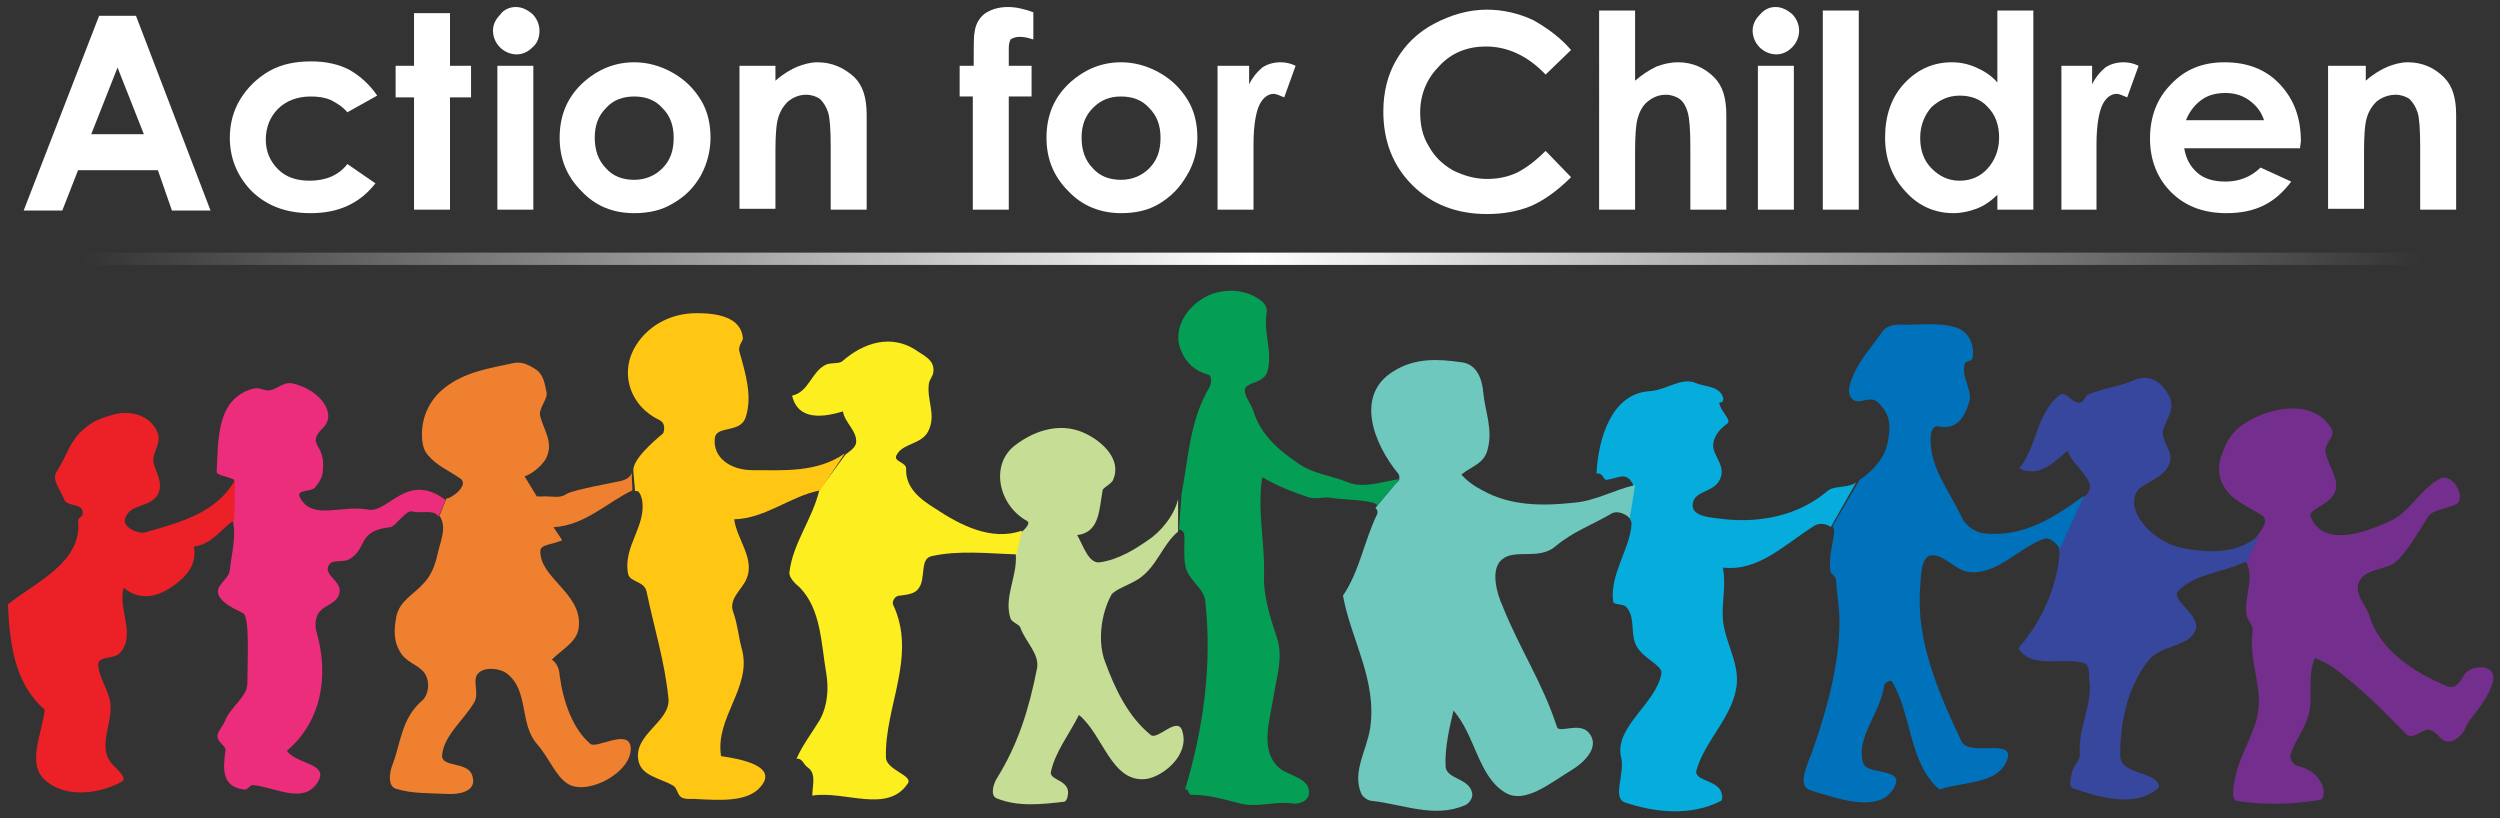 <?xml version="1.0" encoding="utf-8"?>
<!-- Generator: Adobe Illustrator 27.7.0, SVG Export Plug-In . SVG Version: 6.00 Build 0)  -->
<svg version="1.1" id="Layer_1" xmlns="http://www.w3.org/2000/svg" xmlns:xlink="http://www.w3.org/1999/xlink" x="0px" y="0px"
	 viewBox="0 0 285 93.3" style="enable-background:new 0 0 285 93.3;" xml:space="preserve">
<rect x="0" y="0" width="285" height="93.3" fill="#333333" stroke="none"/>
<style type="text/css">
	.st0{fill:#FFFFFF;}
	.st1{fill:#742F8E;}
	.st2{fill:#37479D;}
	.st3{fill:#0072BB;}
	.st4{fill:#05ACDC;}
	.st5{fill:#6EC8BE;}
	.st6{fill:#049F55;}
	.st7{fill:#C5DD94;}
	.st8{fill:#FCEE1F;}
	.st9{fill:#FFC614;}
	.st10{fill:#EF802F;}
	.st11{fill:#EB2D7C;}
	.st12{fill:#EB2127;}
	.st13{fill:url(#SVGID_1_);}
</style>
<g>
	<g>
		<path class="st0" d="M11.3,1.8h4.2l8.5,22.2h-4.4L18,19.4H8.9l-1.8,4.6H2.7L11.3,1.8 M13.4,7.7l-3,7.6h6L13.4,7.7z"/>
		<path class="st0" d="M43,10.9l-3.4,1.9c-0.6-0.7-1.3-1.1-1.9-1.4C37,11.1,36.3,11,35.4,11c-1.5,0-2.8,0.5-3.7,1.4
			c-0.9,0.9-1.4,2.1-1.4,3.5c0,1.4,0.5,2.5,1.4,3.4c0.9,0.9,2.1,1.3,3.6,1.3c1.8,0,3.3-0.6,4.3-1.9l3.2,2.2
			c-1.8,2.3-4.2,3.4-7.4,3.4c-2.9,0-5.1-0.9-6.8-2.6c-1.6-1.7-2.4-3.7-2.4-6c0-1.6,0.4-3.1,1.2-4.4c0.8-1.3,1.9-2.4,3.3-3.2
			c1.4-0.8,3-1.1,4.8-1.1c1.6,0,3.1,0.3,4.4,1C41.1,8.7,42.2,9.7,43,10.9"/>
		<polyline class="st0" points="47.2,1.5 51.3,1.5 51.3,7.5 53.7,7.5 53.7,11.1 51.3,11.1 51.3,23.9 47.2,23.9 47.2,11.1 45.1,11.1 
			45.1,7.5 47.2,7.5 47.2,1.5 		"/>
		<path class="st0" d="M58.8,0.8c0.7,0,1.3,0.3,1.9,0.8c0.5,0.5,0.8,1.2,0.8,1.9c0,0.7-0.2,1.4-0.8,1.9c-0.5,0.5-1.1,0.8-1.8,0.8
			c-0.7,0-1.4-0.3-1.9-0.8c-0.5-0.5-0.8-1.2-0.8-1.9c0-0.7,0.3-1.3,0.8-1.8C57.4,1.1,58.1,0.8,58.8,0.8 M56.7,7.5h4.1v16.4h-4.1V7.5
			z"/>
		<path class="st0" d="M72.3,7.1c1.5,0,3,0.4,4.4,1.2c1.4,0.8,2.4,1.8,3.2,3.1c0.8,1.3,1.1,2.8,1.1,4.3c0,1.5-0.4,3-1.1,4.3
			c-0.8,1.4-1.8,2.4-3.2,3.2c-1.3,0.8-2.8,1.1-4.4,1.1c-2.4,0-4.4-0.8-6-2.5c-1.7-1.7-2.5-3.7-2.5-6.1c0-2.6,0.9-4.7,2.8-6.4
			C68.2,7.9,70.1,7.1,72.3,7.1 M72.3,11c-1.3,0-2.4,0.4-3.2,1.3c-0.9,0.9-1.3,2-1.3,3.4c0,1.4,0.4,2.6,1.3,3.5
			c0.8,0.9,1.9,1.3,3.2,1.3c1.3,0,2.4-0.5,3.2-1.3c0.9-0.9,1.3-2,1.3-3.5c0-1.4-0.4-2.5-1.3-3.4C74.7,11.4,73.6,11,72.3,11z"/>
		<path class="st0" d="M84.3,7.5h4.1v1.7c0.9-0.8,1.8-1.3,2.5-1.6c0.8-0.3,1.5-0.5,2.3-0.5c1.6,0,3,0.6,4.2,1.7c1,1,1.4,2.4,1.4,4.3
			v10.8h-4.1v-7.2c0-2-0.1-3.3-0.3-3.9c-0.2-0.6-0.5-1.1-0.9-1.5c-0.4-0.3-1-0.5-1.6-0.5c-0.8,0-1.5,0.3-2.1,0.8
			c-0.6,0.6-1,1.3-1.2,2.3c-0.1,0.5-0.2,1.6-0.2,3.3v6.6h-4.1V7.5"/>
		<path class="st0" d="M109.5,7.5h1.5c0-2.1,0-3.4,0.1-3.8c0.1-0.9,0.5-1.6,1.1-2.1c0.7-0.5,1.6-0.8,2.7-0.8c0.9,0,1.8,0.2,2.9,0.6
			v3.1c-0.6-0.2-1.1-0.3-1.5-0.3c-0.5,0-0.8,0.1-1.1,0.3C115.1,4.7,115,5,115,5.5l0,2h2.6V11H115v12.9h-4.1V11h-1.5V7.5"/>
		<path class="st0" d="M127.8,7.1c1.5,0,3,0.4,4.4,1.2c1.4,0.8,2.4,1.8,3.2,3.1c0.8,1.3,1.1,2.8,1.1,4.3c0,1.5-0.4,3-1.2,4.3
			c-0.8,1.4-1.8,2.4-3.1,3.2c-1.3,0.8-2.8,1.1-4.4,1.1c-2.3,0-4.4-0.8-6-2.5c-1.7-1.7-2.5-3.7-2.5-6.1c0-2.6,0.9-4.7,2.8-6.4
			C123.7,7.9,125.6,7.1,127.8,7.1 M127.8,11c-1.3,0-2.3,0.4-3.2,1.3c-0.9,0.9-1.3,2-1.3,3.4c0,1.4,0.4,2.6,1.3,3.5
			c0.8,0.9,1.9,1.3,3.2,1.3c1.3,0,2.4-0.5,3.2-1.3c0.9-0.9,1.3-2,1.3-3.5c0-1.4-0.4-2.5-1.3-3.4C130.2,11.4,129.1,11,127.8,11z"/>
		<path class="st0" d="M138.8,7.5h3.6v2.1c0.4-0.8,0.9-1.4,1.5-1.9c0.6-0.4,1.3-0.6,2.1-0.6c0.5,0,1.1,0.1,1.7,0.4l-1.3,3.6
			c-0.5-0.2-0.9-0.4-1.2-0.4c-0.6,0-1.2,0.4-1.6,1.2c-0.4,0.8-0.7,2.3-0.7,4.6l0,0.8v6.6h-4.1V7.5"/>
		<path class="st0" d="M179.1,5.7l-2.9,2.8c-2-2.1-4.3-3.2-6.8-3.2c-2.1,0-3.9,0.7-5.3,2.2c-1.4,1.4-2.2,3.2-2.2,5.3
			c0,1.5,0.3,2.8,1,3.9c0.6,1.1,1.5,2,2.7,2.7c1.2,0.6,2.5,1,3.9,1c1.2,0,2.3-0.2,3.4-0.7c1-0.5,2.1-1.3,3.3-2.5l2.9,3
			c-1.6,1.6-3.2,2.7-4.6,3.3c-1.5,0.6-3.1,0.9-5,0.9c-3.4,0-6.3-1.1-8.5-3.3c-2.2-2.2-3.3-5-3.3-8.4c0-2.2,0.5-4.2,1.5-5.9
			c1-1.7,2.4-3.1,4.3-4.1c1.9-1,3.9-1.6,6-1.6c1.8,0,3.6,0.4,5.3,1.2C176.4,3.2,177.9,4.3,179.1,5.7"/>
		<path class="st0" d="M182.3,1.2h4.1v8c0.8-0.7,1.6-1.2,2.4-1.6c0.8-0.3,1.6-0.5,2.5-0.5c1.6,0,3,0.6,4.1,1.7c1,1,1.4,2.4,1.4,4.3
			v10.8h-4.1v-7.2c0-1.9-0.1-3.2-0.3-3.9c-0.2-0.7-0.5-1.2-0.9-1.5c-0.4-0.3-1-0.5-1.6-0.5c-0.8,0-1.5,0.3-2.1,0.8
			c-0.6,0.5-1,1.3-1.2,2.3c-0.1,0.5-0.2,1.6-0.2,3.4v6.6h-4.1V1.2"/>
		<path class="st0" d="M202.4,0.8c0.7,0,1.3,0.3,1.9,0.8c0.5,0.5,0.8,1.2,0.8,1.9c0,0.7-0.3,1.4-0.8,1.9c-0.5,0.5-1.1,0.8-1.8,0.8
			c-0.7,0-1.4-0.3-1.9-0.8c-0.5-0.5-0.8-1.2-0.8-1.9c0-0.7,0.3-1.3,0.8-1.8C201.1,1.1,201.7,0.8,202.4,0.8 M200.4,7.5h4.1v16.4h-4.1
			V7.5z"/>
		<rect x="207.8" y="1.2" class="st0" width="4.1" height="22.7"/>
		<path class="st0" d="M227.7,1.2h4.1v22.7h-4.1v-1.7c-0.8,0.8-1.6,1.3-2.4,1.6c-0.8,0.3-1.7,0.5-2.6,0.5c-2.1,0-4-0.8-5.5-2.5
			c-1.5-1.6-2.3-3.7-2.3-6.1c0-2.5,0.7-4.6,2.2-6.2c1.5-1.6,3.3-2.4,5.4-2.4c1,0,1.9,0.2,2.8,0.6c0.9,0.4,1.7,0.9,2.4,1.7V1.2
			 M223.4,10.9c-1.3,0-2.3,0.5-3.2,1.3c-0.8,0.9-1.3,2.1-1.3,3.5c0,1.4,0.4,2.6,1.3,3.5c0.9,0.9,1.9,1.4,3.2,1.4
			c1.3,0,2.4-0.5,3.2-1.4c0.8-0.9,1.3-2.1,1.3-3.5c0-1.4-0.4-2.6-1.3-3.5C225.8,11.3,224.7,10.9,223.4,10.9z"/>
		<path class="st0" d="M235,7.5h3.5v2.1c0.4-0.8,0.9-1.4,1.5-1.9c0.6-0.4,1.3-0.6,2.1-0.6c0.5,0,1.1,0.1,1.7,0.4l-1.3,3.6
			c-0.5-0.2-0.9-0.4-1.2-0.4c-0.6,0-1.2,0.4-1.6,1.2c-0.4,0.8-0.7,2.3-0.7,4.6l0,0.8v6.6H235V7.5"/>
		<path class="st0" d="M262.2,16.9H249c0.2,1.2,0.7,2.1,1.5,2.8c0.8,0.7,1.9,1,3.2,1c1.5,0,2.9-0.5,4-1.6l3.5,1.6
			c-0.9,1.2-1.9,2.1-3.1,2.7c-1.2,0.6-2.6,0.9-4.3,0.9c-2.6,0-4.7-0.8-6.3-2.4c-1.6-1.6-2.4-3.7-2.4-6.1c0-2.5,0.8-4.6,2.4-6.2
			c1.6-1.7,3.6-2.5,6.1-2.5c2.6,0,4.7,0.8,6.3,2.5c1.6,1.7,2.4,3.8,2.4,6.5L262.2,16.9 M258.1,13.7c-0.3-0.9-0.8-1.6-1.6-2.2
			c-0.8-0.6-1.7-0.9-2.8-0.9c-1.2,0-2.2,0.3-3,1c-0.5,0.4-1.1,1.1-1.5,2.1H258.1z"/>
		<path class="st0" d="M265.6,7.5h4.1v1.7c0.9-0.8,1.8-1.3,2.5-1.6c0.8-0.3,1.5-0.5,2.3-0.5c1.6,0,3,0.6,4.1,1.7
			c1,1,1.4,2.4,1.4,4.3v10.8h-4.1v-7.2c0-2-0.1-3.3-0.3-3.9c-0.2-0.6-0.5-1.1-0.9-1.5c-0.4-0.3-1-0.5-1.6-0.5
			c-0.8,0-1.6,0.3-2.2,0.8c-0.6,0.6-1,1.3-1.2,2.3c-0.1,0.5-0.2,1.6-0.2,3.3v6.6h-4.1V7.5"/>
		<path class="st1" d="M256,63.9c1.1,2-0.2,4.1,0.1,6.2c0.1,0.6,0.8,1.2,0.7,1.8c-0.5,3.5,1.3,6.6,0.5,9.9c-0.6,2.4-2,4.4-2.5,6.9
			c-0.2,0.9-0.5,2.5,0.2,2.6c3.1,0.5,6.3,0.4,9.4-0.1c0.7-0.1,0.6-1.3,0.2-2c-0.6-1.1-1.7-1.7-2.8-1.9c-0.2-0.1-0.8-0.6-0.7-1.2
			c0.5-1.7,1.7-3,2.1-4.7c0.5-2.1-0.2-4.3,0.7-6.4c0.7,0.3,1.5,0.7,2.1,1.1c3.1,2.3,5.6,4.8,8.2,7.5c0.8,0.8,1.6-0.2,2.4-0.4
			c0.6-0.2,1.4,0.7,1.7,1c1,1,2.5-0.4,2.8-1.3c0.3-0.9,2.3-2.7,3-4.9c0.8-2.3-2-2.3-3-1.3c-0.6,0.8-1,2-2.2,1.5
			c-3.8-1.6-7.6-4.1-8.8-8c-0.3-1.1-1.5-2.2-1.3-3.4c0.4-2.2,3.3-1.6,4.6-3c1.4-1.5,2.3-3.2,3.4-4.9c0.6-0.9,2.4-0.9,3.3-1.5
			c0.7-0.5,0.2-2.2-0.9-2.8c-0.3-0.2-0.8-0.2-1.1,0c-2.2,1.2-3.3,3.6-5.4,4.7c-3,1.4-7.8,3.2-9.3-0.4c-0.3-0.7,1.7-1.3,2.4-2.2
			c1.4-1.6-0.4-3.4-0.7-5.2c-0.1-1,1.2-1.8,0.7-2.6c-1.9-3.3-6.6-2.7-9.8-0.7c-1.5,0.9-2.2,2.1-2.7,3.6c-0.4,1-0.5,2.2,0,3.2
			c0.8,1.9,2.7,2.6,4.5,3.7c1,0.6-0.1,1.9-0.5,2.4L256,63.9"/>
		<path class="st2" d="M234.7,62.7c0,0.1,0.1,0.2,0.1,0.3c-0.3,4-2.1,7.9-4.7,10.9c1.4,2.4,5.2,1,7.5,1.7c0.7,0.2,0.5,1.4,0.6,2.1
			c0.3,2.8-1.3,5.3-1.1,8.2c0.1,0.8-0.8,1.4-0.9,2.2c-0.1,0.6-0.5,1.6,0.2,1.8c3,1,6.9,2.2,9.6,0c0.3-0.2,0-0.9-0.6-1.2
			c-1.5-0.8-3.7-0.9-3.7-2.6c0-2.6,0.4-5.5,1.5-7.9c0.5-1.1,1.1-2.2,1.9-3.1c1.5-1.6,4.5-1.4,5.2-3.3c0.6-1.7-2.9-3.4-2-4.4
			c1.7-1.9,4.9-2.1,7.6-3.3c0.1,0,0.2-0.1,0.3-0.1l1.4-3.1c-2.3,2.3-6,2.2-9.1,1.5c-2.8-0.6-6.1-3.8-5-6.2c0.6-1.2,3.1-1.5,3.8-3.3
			c0.6-1.4-1-2.6-0.7-3.9c0.4-1.3,1.4-2.4,0.7-3.8c-0.8-1.6-2.2-2.6-3.9-1.9c-1.8,0.8-3.5,0.9-5.4,1.7c-0.4,0.2-0.3,0.8-0.9,0.9
			c-1,0.1-1.5-1.5-2.4-0.8c-2.6,2.2-2.5,5.8-4.5,8.3c2.3,1.1,3.9-0.7,5.5-2c0.7,2,4,3.7,1.8,5.3L234.7,62.7"/>
		<path class="st3" d="M208.9,60c0.1,0.1,0.2,0.3,0.2,0.5c-0.1,1.5-0.7,3-0.4,4.7c0.1,0.3,0.6,0.5,0.6,0.9c0.1,1.6,0.4,3.2,0.4,4.6
			c0,4.9-1.3,9.7-2.9,14.4c-0.6,1.8-2.1,4.5-0.4,5c3,0.9,8.3,2.9,9.7-0.7c0.7-1.8-3.3-1.1-3.7-2.4c-0.9-2.9,2-5.7,2.4-8.9
			c0-0.2,0.7-0.7,0.9-0.4c2.3,3.9,1.9,9.3,5.4,12.3c2.7-0.9,6.4-0.6,7.6-3.1c1.4-3-4.2-0.5-5.1-2.4c-2.6-5.5-5.2-11.5-4.7-17.5
			c0.1-1,0-3.6,1.3-3.7c1.4-0.1,2.7,1.7,4.2,1.9c3.3,0.4,5.7-2.8,8.7-3.8c0.5-0.2,1.5,0.6,1.7,1.2l2.8-6.1c-3.4,2.5-7,4.8-11.4,4.3
			c-1-0.1-2.1-0.8-2.6-1.9c-1.4-3-3.7-5.7-3.5-9.1c0-0.4,0.2-1.3,0.8-1.2c2.3,0.5,3.1-1.2,3.6-2.8c0.4-1.4-1-2.8-0.5-4.4
			c0.1-0.3,0.8-0.1,0.9-0.7c0.2-1.6-0.6-3-2-3.4c-2.1-0.6-4.2-0.2-6.4-0.3c-0.7,0-1.5,0.2-1.9,0.8c-1.2,1.7-2.4,3-3.2,4.7
			c-0.4,0.9-1.1,2.4-0.1,3.1c0.7,0.5,1.9-0.5,2.7,0.2c1.5,1.3,1.6,2.8,1.2,4.6c-0.3,1.8-1.7,3.3-3.2,4.3L208.9,60"/>
		<path class="st4" d="M185.8,59.1c0.1,0.2,0.2,0.4,0.2,0.6c-0.2,3-2.5,5.7-2.1,8.9c0.1,0.4,1.2,0.2,1.5,0.6c1,1.1,0.5,2.8,1,4.1
			c0.6,1.7,3.2,2.5,3,3.5c-0.6,3.4-5.4,6.1-4.6,9.5c0.5,1.9-1.1,4.7,0.5,5.2c3.3,1.1,7.4,1.6,10.9-0.2c0.2-0.1,0.2-0.9-0.2-1.4
			c-0.8-1-2.9-1-2.6-2.1c1-3.5,4.3-6.2,4.6-9.9c0.2-2.6-1.5-5-1.6-7.5c-0.1-1.9,0.4-3.8,0-5.7c4.1,0.5,7.1-2.7,10.5-4.8
			c0.5-0.3,1.4-0.2,1.8,0.2l2.9-5.1c-1,0.7-2.5,0.3-3.3,1c-3.3,2.8-7.6,3.6-11.6,3.2c-1.4-0.2-4.1-0.2-3.7-1.9
			c0.3-1.5,2.7-1.1,3.2-3c0.4-1.3-0.9-2.4-0.9-3.5c0-0.9,0.6-1.8,1.6-2.5c0.6-0.4-0.8-1.4-0.9-2.4c0.5,0,0.5-0.4,0.4-0.7
			c-0.5-1.2-2-1.1-3-1.5c-1.7-0.8-3.4,0.8-5.4,0.9c-4.3,0.3-5.8,5.4-6,9.4c0.7-0.2,0.8,0.7,1.1,0.7c1.3-0.1,2.3-1.1,3.1,0.6
			L185.8,59.1"/>
		<path class="st5" d="M156.8,57.9c0.2,0.2,0.3,0.4,0.2,0.7c-1.5,3.1-2,6.5-3.9,9.3c0.9,5,3.9,9.6,3.1,15.1c-0.4,2.6-2.1,5-1,7.5
			c0.2,0.4,0.8,0.8,1.2,0.8c3.6,0.4,7.1,2,10.6,0.5c0.5-0.2,1-0.9,0.8-1.5c-0.4-1.6-2.9-1.5-3-2.9c-0.1-2.1,0.4-4.3,0.9-6.4
			c2.5,2.9,2.8,7.4,5.8,9.3c2.3,1.5,5.3-1.1,7.8-2.6c1.3-0.8,3.2-2.6,1.8-4.2c-1.1-1.2-3.3,0.1-3.6-0.6c-1.6-5-4.3-9-6.2-13.8
			c-0.7-1.5-1.4-4.2-0.1-5.3c1.5-1.3,4.2,0.1,6.1-1.5c2-1.7,4.3-2.5,6.5-3.8c0.6-0.3,1.6,0.1,2,0.6l0.6-3.8c-2.3,0.5-4.5,1.8-6.9,2
			c-3.6,0.4-7.3,0.4-10.5-1.4c-0.8-0.4-1.7-1-2.4-1.8c1.2-1,2.6-1.2,3-2.9c0.6-2.3-0.3-4.3-0.5-6.4c-0.1-1.3-0.6-3.3-2.5-3.5
			c-2.7-0.4-5.3-0.5-7.7,1c-4.5,2.7-2.3,8.3,0.5,11.7c0.2,0.2,0.2,0.9-0.2,1L156.8,57.9"/>
		<path class="st6" d="M134.4,60.4c0.2-0.1,0.6,0.2,0.6,0.6c0.1,1.1-0.1,2.2,0.1,3.3c0.2,1.8,2.1,2.6,2.3,4.2
			c0.8,7.3-0.2,14.5-2.3,21.5c0.5-0.1,0.3,0.6,0.7,0.6c2,0,3.6,0.5,5.6,1c2,0.5,3.8-0.3,6,0c0.7,0.1,1.7-0.3,1.8-1
			c0.3-1.9-2.2-2.1-3.3-3c-2.4-2-1.1-5.6-0.7-8.3c0.3-2,1.1-4.3,0.4-6.5c-0.8-2.4-1.6-4.9-1.5-7.3c0.1-3.7-0.8-7.4-0.2-11.1
			c1.7,1,3.5,1.7,5.3,2.3c0.7,0.2,1.5,0,2.2,0c1.7,0.3,3.4,0.2,5.1,0.6c0.1,0,0.3,0.1,0.5,0.3l2.6-3c-2,0.3-4.1,1.1-5.9,0.4
			c-1.9-0.8-3.8-0.9-5.6-2.1c-2.4-1.6-4.4-3.4-5.2-6c-0.3-0.9-1-1.7-1-2.4c0-1,2.2-0.7,2.6-2.2c0.6-2.3-0.5-4.3-0.1-6.7
			c0.1-0.4-0.2-1-0.6-1.3c-1.7-1.3-3.8-1.4-5.6-0.8c-2.5,0.9-4.8,3.8-3.5,6.6c0.5,1.2,1.5,2.2,3,2.6c0.5,0.1,0.4,1,0.2,1.4
			c-2.3,3.9-2.4,8-3.2,12.2L134.4,60.4"/>
		<path class="st7" d="M115.8,63.2c0.2,2.5-1.4,4.9-0.6,7.3c0.1,0.4,1,0.7,1.1,1c0.6,1.7,2.3,3.1,1.9,4.8c-0.9,4.5-2.1,8.5-4.6,12.5
			c-0.4,0.7-0.7,1.9,0,2.2c2.4,1,5.1,0.7,7.7,0.4c0.2,0,0.4-0.4,0.4-0.6c0.5-1.9-2.1-1.8-1.9-2.8c0.5-2.3,2.1-4.3,3.2-6.5
			c2.8,2.3,3.7,7.8,7.7,7.3c1.9-0.3,4.9-2.7,4.1-5.4c-0.5-1.9-2.8,1-3.6,0.4c-2.6-2.1-4.1-5.3-5.2-8.3c-0.9-2.3-0.5-5.5,0.7-7.7
			c0.4-0.6,2-1.1,3.1-1.8c2.1-1.4,2.7-3.9,4.5-5.4l0-3.7c-0.3,1.4-1.4,3.1-2.9,4.3c-1.9,1.4-3.9,2.6-6,2.9c-1.3,0.2-1.9-1.9-2.6-3.1
			c2.6-0.3,2.5-3,2.9-5.1c0-0.3,1-0.7,1.2-1.2c1-2.3-1.2-4.3-3-5.2c-2.7-1.4-5.7-0.6-8.1,1.2c-3,2.2-2,6.9,1.3,8.7
			c0.5,0.3-0.6,1.3-0.9,1.4L115.8,63.2"/>
		<path class="st8" d="M93.4,55.9c-0.8,3.3-3,6-3.4,9.3c-0.1,0.6,0.6,1.3,1.2,1.8c2.4,2.5,2.4,6.3,3,9.8c0.3,1.8,0.1,3.7-0.7,5.2
			c-0.9,1.5-2,2.9-2.7,4.5c0.7-0.1,0.8,0.7,1.3,1c1,0.7,0.5,2.1,0.5,3.2c3.7-0.6,8.6,2.1,10.9-1.4c0.6-0.9-2.4-1.5-2.5-2.9
			c-0.2-5.8,3.6-11.6,0.8-17.5c-0.1-0.2,0.1-1,0.8-1c0.8-0.1,1.7-0.2,2.1-0.8c0.9-1.1,0.1-3.4,1.5-3.7c3.2-0.7,6.4-0.3,9.7-0.2
			l0.6-2.7c-3.5,1.2-7-0.6-10-2.6c-1.6-1-3.3-2.3-3.2-4.5c0-0.7-1.5-0.8-1.1-1.5c0.7-1.4,2.8-1.2,3.6-2.7c1-1.9-0.2-3.6,0.1-5.5
			c0.1-0.5,0.5-0.9,0.5-1.3c0.2-1.4-1.2-1.9-2-2.5c-2.8-1.8-5.9-0.9-8.4,1.3c-0.4,0.3-1.3,0.1-1.9,0.4c-1.6,0.8-1.9,3.1-3.8,3.5
			c0.7,3,3.8,2.4,5.8,1.8c0.2,1.3,1.6,2.2,1.5,3.5c0,0.6-0.8,1.1-1.2,1.4L93.4,55.9"/>
		<path class="st9" d="M72.4,56c0.5-0.2,0.7,0.6,0.8,1c0.5,3-2.2,5.3-1.6,8.4c0.2,1,1.8,0.8,2.1,2c0.9,4.3,2.1,8.1,2.5,12.2
			c0.3,2.7-4.1,4.1-3.4,7.2c0.4,1.7,2.5,1.9,4,2.8c0.3,0.2,0.4,0.7,0.6,1c0.4,0.7,1.5,0.4,2.1,0.5c2.4,0.1,5.7,0.4,7.2-1.4
			c2.1-2.4-2.4-3.2-4.5-3.5c-0.7-4.4,3.5-7.8,2.4-12.1c-0.4-1.4-0.5-2.9-1-4.3c-0.6-1.5,1-2.6,1.5-3.8c1-2.3-1.1-4.5-1.4-6.8
			c3.6-0.1,6.3-2.6,9.8-3.3l2.8-4.2c-3.2,2.2-6.9,1.9-10.5,1.9c-2.6,0-4.6-1.5-4.3-3.7c0.2-1.4,2.9-0.5,3.5-2.3c0.8-2.4,0-5-0.7-7.5
			c-0.2-0.6,0.4-1.3,0.4-1.5c-0.2-2.5-3-2.9-5.3-2.9c-3,0-5.8,1.5-7.2,4.2c-1.5,3-0.2,6.5,3,8c0.6,0.3,0.6,1,0.4,1.5
			c-1.2,1-3.5,3-3.4,4.3L72.4,56"/>
		<path class="st10" d="M50.1,58.8c0.9,1.3,0.1,2.9-0.2,4.3c-0.3,1.3-0.7,2.5-1.7,3.5c-1.1,1.2-2.6,1.9-3,3.6
			c-0.3,1.5-0.4,3,0.6,4.4c0.8,1.1,2.3,1.3,2.8,2.5c0.4,0.9,0.2,2.1-0.4,2.7c-2.5,2.1-2.5,5-3.5,7.5c-0.3,0.8-0.5,2.3,0.4,2.6
			c1.8,0.6,3.8,0.5,5.7,0.6c1.2,0.1,3.8-0.1,3-2.2c-0.6-1.5-3.5-0.8-3.4-2.2c0.2-2.3,2.5-4,3.7-6.1c0.5-0.9-0.2-2.4,0.3-3.1
			c0.7-1,2.7-0.7,3.4-0.1c2.5,1.9,1.4,5.7,3.4,8c1.5,1.7,2.1,3.7,3.6,4.6c2.3,1.3,7.3-1.4,7.1-4.2c-0.2-2.2-3.9,0.2-4.6-0.4
			c-2-1.7-3.1-4.8-3.5-7.8c0-0.4-0.2-1.4-0.9-1.8c1.3-1.3,3.1-2.1,3.1-4c0.2-3.6-4.5-5.4-4.4-8.4c0-0.7,1.2-0.7,2.5-1.2l-1-1.5
			c3.6-0.2,6.2-2.9,9-4.2L72,53.8c0,0.4-0.4,0.8-1.1,1c-0.8,0.2-5.4,1-6.3,1.5c-0.8,0.6-1.8,0.2-2.9,0.3c-0.2,0-0.3,0-0.5,0
			l-1.4-2.3c0.8-0.2,2.3-1.4,2.6-2.4c0.6-1.6-0.4-2.9-0.8-4.4c-0.3-0.9,0.9-2,0.7-2.8c-0.2-0.9-0.3-2.1-1.4-2.7
			c-0.8-0.5-1.5-0.8-2.4-0.6c-2.8,0.6-5.5,1-7.8,2.8c-1.8,1.4-2.6,3.4-2.6,5.3c0,0.7,0.1,1.8,0.7,2.4c1,1.2,2.3,1.7,3.6,2.6
			c1.3,0.8-1.2,2.5-1.5,2.3L50.1,58.8"/>
		<path class="st11" d="M26.3,59.3c0.1,0,0.1-0.1,0.2-0.1c0.5,1.9-0.1,3.8-0.3,5.8c-0.1,1.1-1.9,1.8-1.2,3c0.6,1,2,1.5,2.7,1.9
			c0.8,0.4,0.5,5.3,0.5,8c0,1.6-2,2.7-2.6,4.4c-0.3,0.7-1.2,1.4-0.6,2.2c0.3,0.4,0.8,0.7,0.7,1.1c-0.3,2.1-0.4,4.1,2.1,4.4
			c0.5,0.1,0.7-0.6,1.1-0.5c2.6,0.3,5.7,2.2,7.3-0.3c1.4-2.2-2.3-2-3.5-3.6c4-3.4,4.8-8.6,3.4-13.5c-0.2-0.7-0.2-1.5,0.2-2.2
			c0.7-1,2.1-1,2.4-2.3c0.3-1.4-1.9-2-1.2-3.2c0.4-0.7,1.7-0.2,2.4-0.7c2-1.2,0.8-3.2,4.6-3.6c0.6-0.1,1.8-2,2.5-1.8
			c1.1,0.3,2.4-0.3,3,0.6l0.8-1.9c-4.4-3.3-6.5,1.5-8.8,1.1c-3.1-0.6-6.4,1.3-7.8-1.4c-0.5-0.9,1.2-0.6,1.7-1.1
			c0.4-0.5,0.9-1.2,0.9-1.9c0.4-3.2-2-2.9,0-4.9c1.7-1.6-0.3-4.4-3.5-5.1c-1-0.2-1.7,0.7-2.6,0.8c-0.6,0.1-1.1-0.4-1.8-0.2
			c-4.3,1.1-4,6-4.2,9.5c0,0.4,1.3,0.5,2,0.9L26.3,59.3"/>
		<path class="st12" d="M26.8,54.7c-2.1,3.8-6.4,4.9-10.3,6c-0.7,0.2-2.7-0.6-2.2-1.7c0.7-1.8,3.4-1,3.9-3.2
			c0.2-1.2-0.5-2.1-0.7-3.1c-0.2-1,0.9-2.1,0.5-3.3c-0.8-2.1-3.2-2.7-5.2-2.1c-1.1,0.3-2.2,0.7-3.1,1.5c-1.7,1.3-2.1,3.2-3.2,4.9
			c-0.7,1,0.4,2.1,0.8,3.2c0.3,1,2.4,0.3,2.1,1.8c0,0.2-0.5,0.3-0.5,0.7c0.5,4.7-4.9,7-8,9.5c0.2,4.3,0.7,9,4.2,12
			c-0.3,2.7-2,6-0.1,7.9c2.2,2.2,6.2,1.8,8.9,0.3c0.7-0.4-0.7-1.5-1.2-2.1c-1.7-2.1,0.4-4.8-0.2-7.3c-0.4-1.4-1.2-2.6-1.3-3.8
			c-0.1-1.2,1.7-0.7,2.4-1.4c2-2-0.2-5,0.5-7.5c1.8,1.5,3.7,1.1,5.5-0.1c1.6-1.1,2.9-2.5,2.5-4.6c2-0.2,3.1-2,4.6-3L26.8,54.7"/>
	</g>
</g>
<linearGradient id="SVGID_1_" gradientUnits="userSpaceOnUse" x1="9.232" y1="29.523" x2="276.247" y2="29.523">
	<stop  offset="0" style="stop-color:#FFFFFF;stop-opacity:0"/>
	<stop  offset="0.5" style="stop-color:#FFFFFF"/>
	<stop  offset="1" style="stop-color:#FFFFFF;stop-opacity:0"/>
</linearGradient>
<rect x="9.2" y="28.8" class="st13" width="267" height="1.4"/>
</svg>
